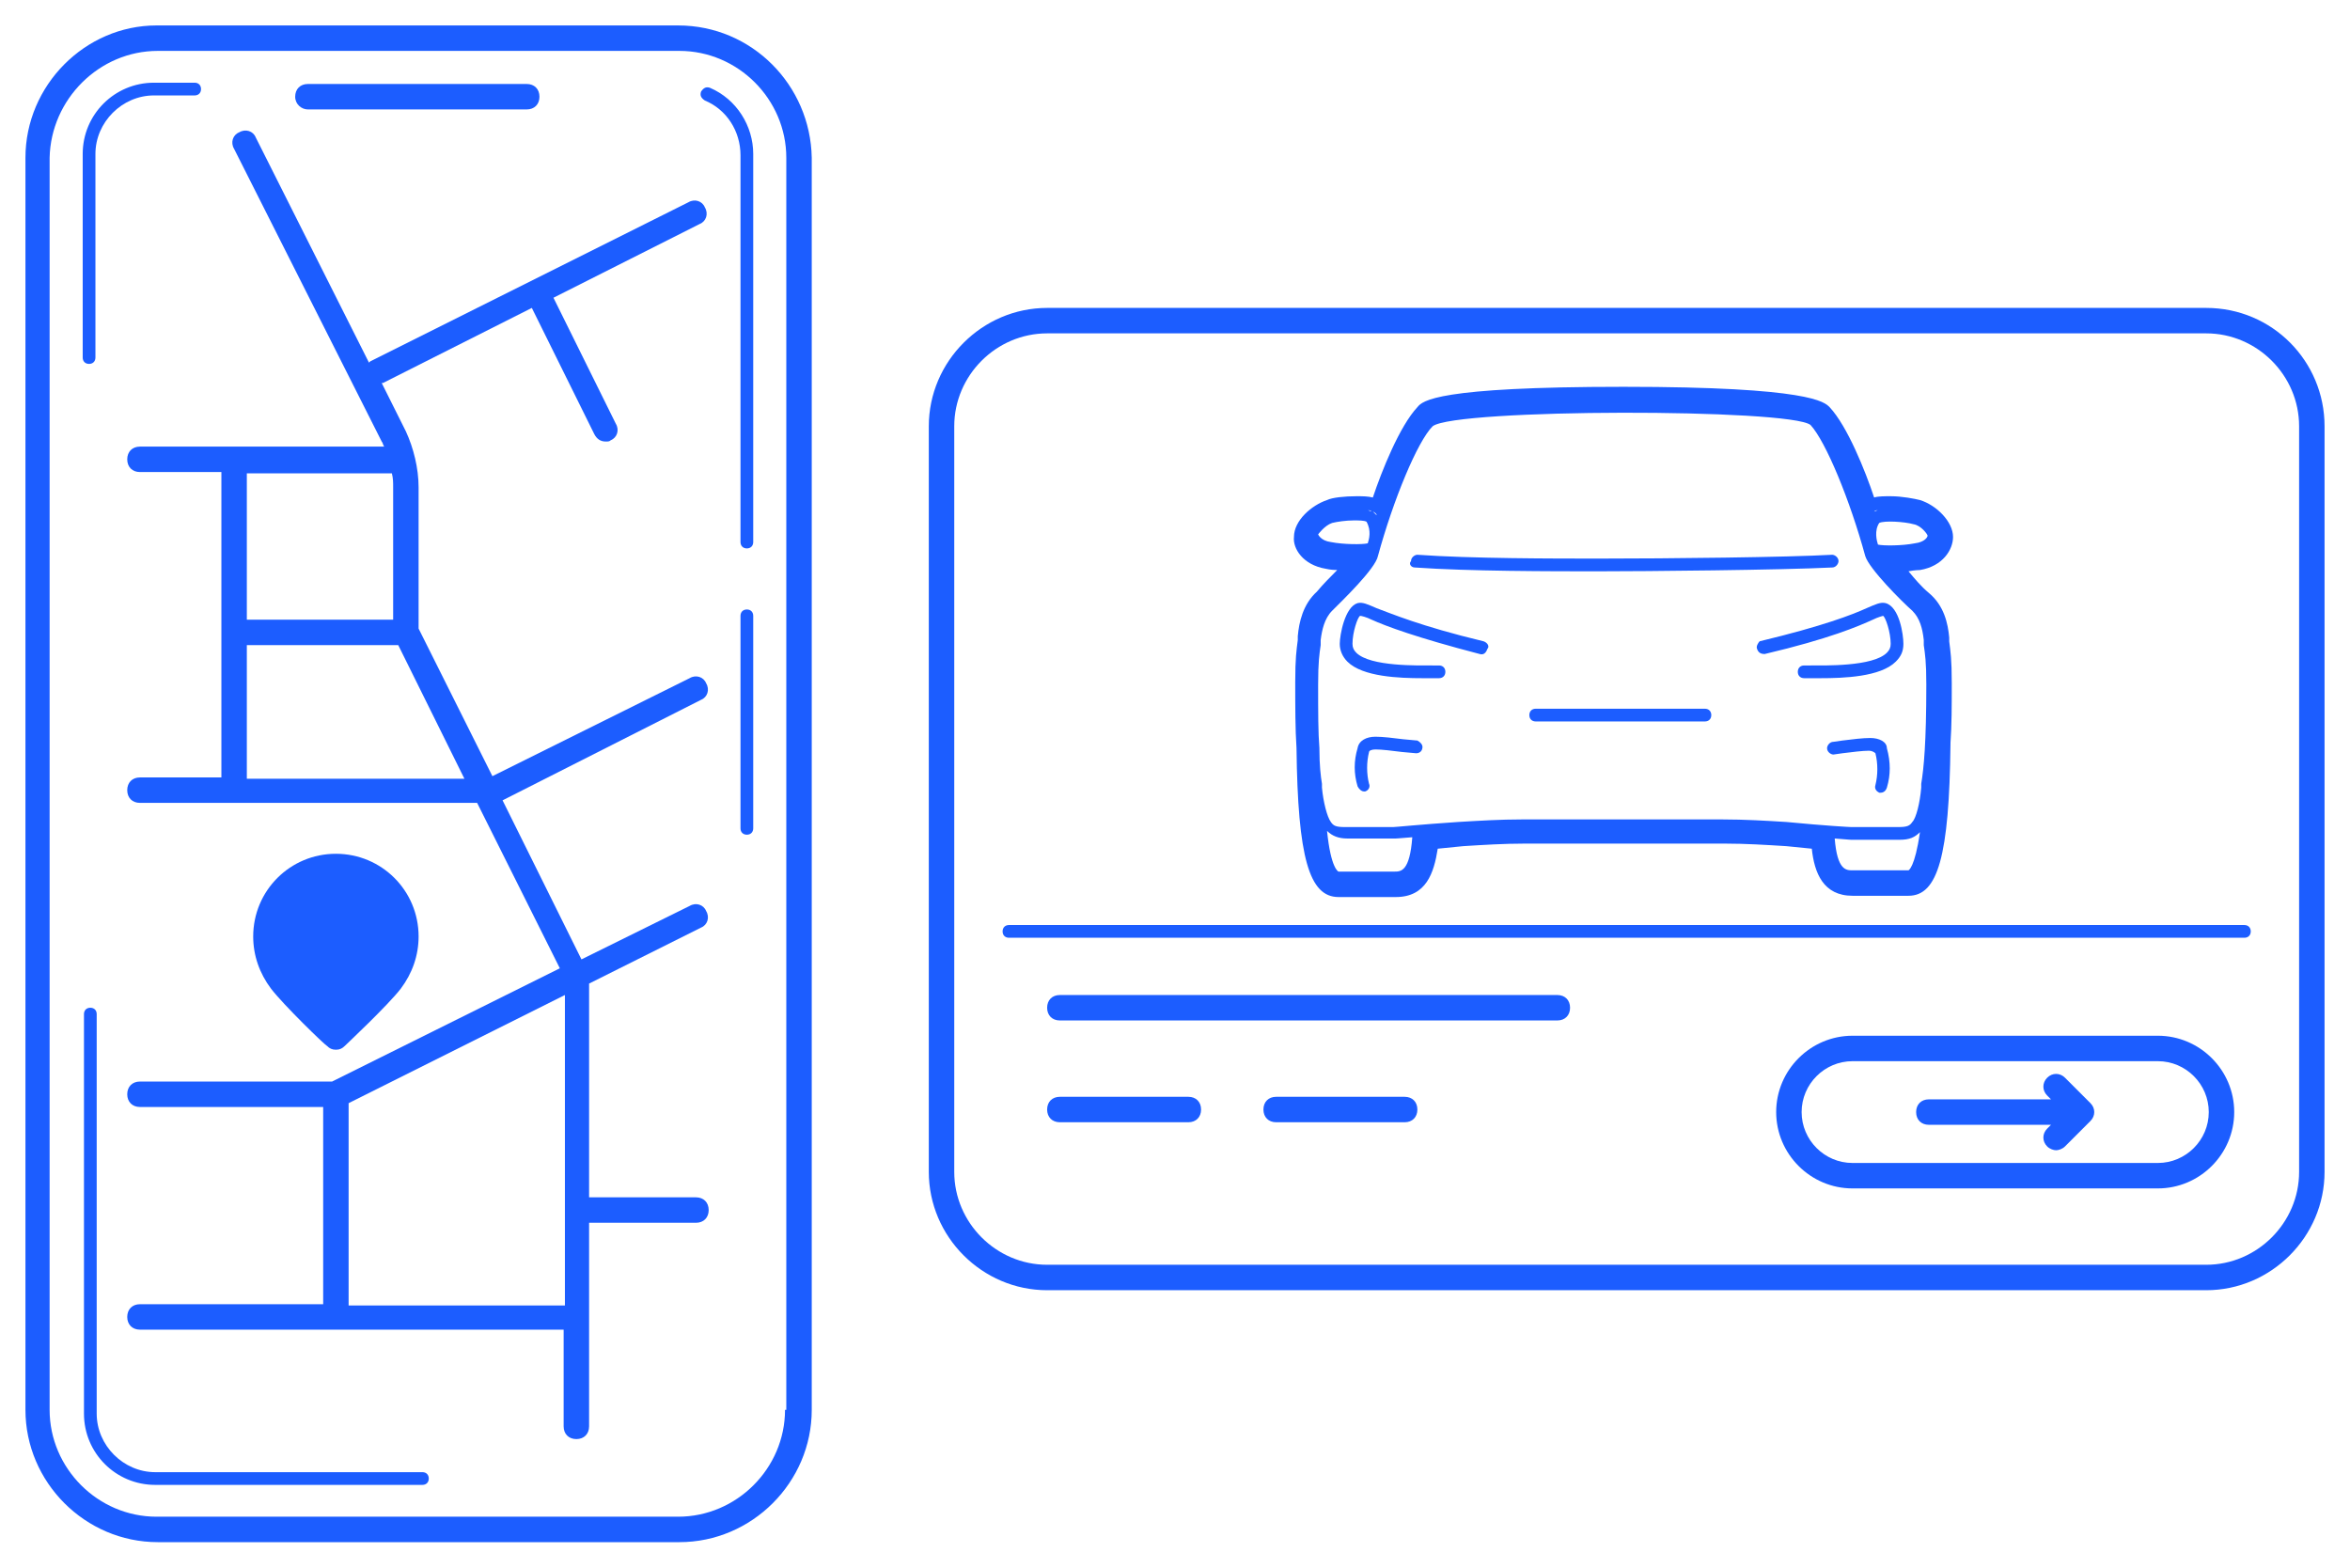 <?xml version="1.0" encoding="utf-8"?>
<!-- Generator: Adobe Illustrator 26.2.1, SVG Export Plug-In . SVG Version: 6.00 Build 0)  -->
<svg version="1.1" id="Layer_1" xmlns="http://www.w3.org/2000/svg" xmlns:xlink="http://www.w3.org/1999/xlink" x="0px" y="0px"
	 viewBox="0 0 184.7 123.2" style="enable-background:new 0 0 184.7 123.2;" xml:space="preserve">
<style type="text/css">
	.st0{fill:#1C5DFF;}
</style>
<path class="st0" d="M54.7,94.1h-8.4V77.3l8.8-4.4c0.5-0.2,0.7-0.8,0.4-1.3c-0.2-0.5-0.8-0.7-1.3-0.4l-8.5,4.2l-6.2-12.5L55.1,55
	c0.5-0.2,0.7-0.8,0.4-1.3c-0.2-0.5-0.8-0.7-1.3-0.4L38.7,61l-5.8-11.6V38.3c0-1.5-0.4-3.1-1-4.4L30,30.1h0.1l11.7-5.9l4.9,9.9
	c0.2,0.4,0.5,0.6,0.9,0.6c0.2,0,0.3,0,0.4-0.1c0.5-0.2,0.7-0.8,0.4-1.3l-4.9-9.9L55,17.6c0.5-0.2,0.7-0.8,0.4-1.3
	c-0.2-0.5-0.8-0.7-1.3-0.4l-25,12.5L29,28.5l-8.9-17.7c-0.2-0.5-0.8-0.7-1.3-0.4c-0.5,0.2-0.7,0.8-0.4,1.3l11.6,23
	c0.1,0.1,0.1,0.3,0.2,0.4H11c-0.6,0-1,0.4-1,1s0.4,1,1,1h6.4v24H11c-0.6,0-1,0.4-1,1s0.4,1,1,1h26.5l6.5,13L26.1,85H11
	c-0.6,0-1,0.4-1,1s0.4,1,1,1h14.4v15.5H11c-0.6,0-1,0.4-1,1s0.4,1,1,1h33.3v7.6c0,0.6,0.4,1,1,1s1-0.4,1-1v-16h8.4c0.6,0,1-0.4,1-1
	S55.3,94.1,54.7,94.1z M30.8,37.2c0.1,0.4,0.1,0.7,0.1,1.1v10.4H19.4V37.2H30.8z M19.4,61.2V50.7h11.9l5.2,10.5H19.4z M27.4,102.6
	V86.7l17-8.5v24.4H27.4z"/>
<path class="st0" d="M25.7,82.2c0.2,0.2,0.4,0.3,0.7,0.3s0.5-0.1,0.7-0.3c0.1-0.1,3.4-3.2,4.4-4.5c0.9-1.2,1.4-2.6,1.4-4.1
	c0-3.6-2.9-6.5-6.5-6.5s-6.5,2.9-6.5,6.5c0,1.5,0.5,2.9,1.4,4.1C22.3,79,25.5,82.1,25.7,82.2z"/>
<path class="st0" d="M24.2,8.6h17.2c0.6,0,1-0.4,1-1s-0.4-1-1-1H24.2c-0.6,0-1,0.4-1,1S23.7,8.6,24.2,8.6z"/>
<path class="st0" d="M7,28.6c0.3,0,0.5-0.2,0.5-0.5v-16c0-2.5,2.1-4.6,4.6-4.6h3.2c0.3,0,0.5-0.2,0.5-0.5s-0.2-0.5-0.5-0.5h-3.2
	C9,6.5,6.5,9,6.5,12.1v16C6.5,28.4,6.7,28.6,7,28.6z"/>
<path class="st0" d="M33.2,115.7h-21c-2.5,0-4.6-2.1-4.6-4.6V79.7c0-0.3-0.2-0.5-0.5-0.5s-0.5,0.2-0.5,0.5v31.4
	c0,3.1,2.5,5.6,5.6,5.6h21c0.3,0,0.5-0.2,0.5-0.5S33.5,115.7,33.2,115.7z"/>
<path class="st0" d="M58.7,47.9c-0.3,0-0.5,0.2-0.5,0.5v16.7c0,0.3,0.2,0.5,0.5,0.5s0.5-0.2,0.5-0.5V48.4
	C59.2,48.1,59,47.9,58.7,47.9z"/>
<path class="st0" d="M55.8,6.9c-0.3-0.1-0.5,0-0.7,0.3c-0.1,0.3,0,0.5,0.3,0.7c1.7,0.7,2.8,2.4,2.8,4.3v30.4c0,0.3,0.2,0.5,0.5,0.5
	s0.5-0.2,0.5-0.5V12.1C59.2,9.9,57.9,7.8,55.8,6.9z"/>
<path class="st0" d="M53.3,2h-41C6.7,2,2,6.7,2,12.4v98.4c0,5.7,4.7,10.4,10.4,10.4h41c5.7,0,10.4-4.7,10.4-10.4V12.4
	C63.7,6.7,59.1,2,53.3,2z M61.7,110.8c0,4.6-3.8,8.4-8.4,8.4h-41c-4.6,0-8.4-3.8-8.4-8.4V12.4C4,7.8,7.8,4,12.4,4h41
	c4.6,0,8.4,3.8,8.4,8.4v98.4H61.7z"/>
<path class="st0" d="M173.4,24.2H82.3c-5.1,0-9.3,4.2-9.3,9.3v58.6c0,5.1,4.2,9.3,9.3,9.3h91.1c5.1,0,9.3-4.2,9.3-9.3V33.5
	C182.7,28.4,178.6,24.2,173.4,24.2z M180.7,92.1c0,4-3.3,7.3-7.3,7.3H82.3c-4,0-7.3-3.3-7.3-7.3V33.5c0-4,3.3-7.3,7.3-7.3h91.1
	c4,0,7.3,3.3,7.3,7.3V92.1z"/>
<path class="st0" d="M176.4,72.7H79.3c-0.3,0-0.5,0.2-0.5,0.5c0,0.3,0.2,0.5,0.5,0.5h97.1c0.3,0,0.5-0.2,0.5-0.5
	C176.9,72.9,176.7,72.7,176.4,72.7z"/>
<path class="st0" d="M122.4,78.2H83.3c-0.6,0-1,0.4-1,1s0.4,1,1,1h39.1c0.6,0,1-0.4,1-1S123,78.2,122.4,78.2z"/>
<path class="st0" d="M93.4,86.2H83.3c-0.6,0-1,0.4-1,1s0.4,1,1,1h10.1c0.6,0,1-0.4,1-1S94,86.2,93.4,86.2z"/>
<path class="st0" d="M110.4,86.2h-10.1c-0.6,0-1,0.4-1,1s0.4,1,1,1h10.1c0.6,0,1-0.4,1-1S111,86.2,110.4,86.2z"/>
<path class="st0" d="M169.6,81.4h-24c-3.3,0-6,2.7-6,6s2.7,6,6,6h24c3.3,0,6-2.7,6-6S172.9,81.4,169.6,81.4z M169.6,91.4h-24
	c-2.2,0-4-1.8-4-4s1.8-4,4-4h24c2.2,0,4,1.8,4,4S171.8,91.4,169.6,91.4z"/>
<path class="st0" d="M162.3,84.7c-0.4-0.4-1-0.4-1.4,0s-0.4,1,0,1.4l0.3,0.3h-9.6c-0.6,0-1,0.4-1,1s0.4,1,1,1h9.6l-0.3,0.3
	c-0.4,0.4-0.4,1,0,1.4c0.2,0.2,0.5,0.3,0.7,0.3s0.5-0.1,0.7-0.3l2-2c0.4-0.4,0.4-1,0-1.4L162.3,84.7z"/>
<path class="st0" d="M111.2,44.6c4.2,0.3,10.8,0.3,14.4,0.3c3.8,0,14.4-0.1,18.4-0.3c0.3,0,0.5-0.3,0.5-0.5c0-0.3-0.3-0.5-0.5-0.5
	c-3.5,0.2-12.9,0.3-18.3,0.3c-3.6,0-10.1,0-14.3-0.3c-0.2,0-0.5,0.2-0.5,0.5C110.7,44.3,110.9,44.6,111.2,44.6z"/>
<path class="st0" d="M134,55.7h-13.3c-0.3,0-0.5,0.2-0.5,0.5s0.2,0.5,0.5,0.5H134c0.3,0,0.5-0.2,0.5-0.5S134.3,55.7,134,55.7z"/>
<path class="st0" d="M138.1,51c0.1,0.3,0.3,0.4,0.6,0.4c5.1-1.2,7.4-2.2,8.5-2.7c0.4-0.2,0.8-0.3,0.8-0.3c0.2,0.1,0.6,1.3,0.6,2.2
	c0,0.3-0.1,0.5-0.3,0.7c-1.1,1.1-4.9,1-6.1,1h-0.4c-0.3,0-0.5,0.2-0.5,0.5s0.2,0.5,0.5,0.5l0,0h0.4c0.3,0,0.6,0,0.9,0
	c1.8,0,4.7-0.1,5.9-1.3c0.4-0.4,0.6-0.8,0.6-1.4c0-0.7-0.3-2.9-1.4-3.2c-0.4-0.1-0.8,0.1-1.5,0.4c-1.1,0.5-3.4,1.4-8.4,2.6
	C138.2,50.5,138,50.8,138.1,51z"/>
<path class="st0" d="M116.6,50.4c-5-1.2-7.3-2.2-8.4-2.6c-0.7-0.3-1.1-0.5-1.5-0.4c-1,0.3-1.4,2.5-1.4,3.2c0,0.5,0.2,1,0.6,1.4
	c1.2,1.2,4.1,1.3,5.9,1.3c0.3,0,0.6,0,0.9,0h0.4l0,0c0.3,0,0.5-0.2,0.5-0.5s-0.2-0.5-0.5-0.5h-0.4c-1.2,0-5,0.1-6.1-1
	c-0.2-0.2-0.3-0.4-0.3-0.7c0-0.9,0.4-2.1,0.6-2.2c0.1,0,0.5,0.1,0.9,0.3c1.1,0.5,3.5,1.4,8.5,2.7c0.3,0.1,0.5-0.1,0.6-0.4
	C117.1,50.8,116.9,50.5,116.6,50.4z"/>
<path class="st0" d="M147,58L147,58c-0.6,0-1.4,0.1-2.2,0.2l-0.7,0.1c-0.3,0-0.5,0.3-0.5,0.5c0,0.3,0.3,0.5,0.5,0.5l0.7-0.1
	c0.8-0.1,1.6-0.2,2.1-0.2c0.2,0,0.4,0.1,0.5,0.2c0.2,0.8,0.2,1.7,0,2.5c-0.1,0.3,0.1,0.5,0.3,0.6h0.1c0.2,0,0.4-0.1,0.5-0.4
	c0.3-1,0.3-2,0-3.1C148.3,58.3,147.7,58,147,58z"/>
<path class="st0" d="M111.4,58.2l-1.1-0.1c-0.8-0.1-1.6-0.2-2.2-0.2c-0.7,0-1.3,0.3-1.4,0.9c-0.3,1-0.3,2,0,3
	c0.1,0.2,0.3,0.4,0.5,0.4h0.1c0.3-0.1,0.4-0.4,0.3-0.6c-0.2-0.8-0.2-1.7,0-2.5c0-0.1,0.2-0.2,0.5-0.2c0.5,0,1.3,0.1,2.1,0.2l1.1,0.1
	c0.3,0,0.5-0.2,0.5-0.5C111.8,58.5,111.6,58.3,111.4,58.2z"/>
<path class="st0" d="M104.2,44.7L104.2,44.7c0,0,0.4,0.1,0.9,0.1c-0.5,0.5-1.1,1.1-1.6,1.7c-1.1,1-1.4,2.4-1.5,3.5v0.3
	c-0.1,0.8-0.2,1.4-0.2,3.3c0,1.9,0,3.7,0.1,5.2c0.1,8.6,1,11.7,3.3,11.7h4.4h0.1c2.4,0,3-1.9,3.3-3.8l2-0.2c1.6-0.1,3.2-0.2,4.8-0.2
	h15.8c1.6,0,3.2,0.1,4.8,0.2l2,0.2c0.2,1.9,0.9,3.7,3.2,3.7l0,0l0,0h4.4c2.3,0,3.2-3.1,3.3-11.9v-0.1c0.1-1.4,0.1-3,0.1-4.7
	c0-1.9-0.1-2.5-0.2-3.3v-0.3c-0.1-1.1-0.4-2.5-1.6-3.5c-0.6-0.5-1.1-1.1-1.6-1.7c0.5-0.1,0.9-0.1,0.9-0.1c1.8-0.3,2.6-1.6,2.6-2.6
	c0-1.2-1.3-2.5-2.6-2.9c-0.4-0.1-1.4-0.3-2.3-0.3c-0.5,0-1,0-1.3,0.1c-0.7-2.1-2.1-5.6-3.5-7.1c-0.4-0.4-1.5-1.6-16.2-1.6
	s-15.8,1.1-16.2,1.6c-1.4,1.5-2.8,5-3.5,7.1c-0.4-0.1-0.8-0.1-1.3-0.1c-0.9,0-1.9,0.1-2.3,0.3c-1.2,0.4-2.6,1.6-2.6,2.9
	C101.6,43.1,102.4,44.4,104.2,44.7z M104.7,41.1c0.4-0.1,1.1-0.2,1.7-0.2c0.4,0,0.8,0,1,0.1c0.4,0.7,0.2,1.4,0.1,1.7
	c-0.4,0.1-1.9,0.1-2.9-0.1l0,0c-0.8-0.1-1-0.6-1-0.6C103.6,42,104.1,41.3,104.7,41.1z M142.3,33.4c1.2,1.3,3.1,5.9,4.3,10.3
	c0.3,1,2.9,3.6,3.7,4.3c0.6,0.6,0.8,1.4,0.9,2.3v0.4c0.1,0.7,0.2,1.3,0.2,3.1c0,4.6-0.2,6.6-0.4,7.8v0.3c-0.1,1.2-0.4,2.4-0.7,2.7
	c-0.2,0.3-0.4,0.4-1.1,0.4h-3.7c-0.1,0-2-0.1-5.1-0.4c-1.6-0.1-3.3-0.2-5-0.2h-15.8c-1.7,0-3.3,0.1-5,0.2c-3,0.2-4.9,0.4-5.1,0.4
	h-3.8c-0.7,0-0.9-0.1-1.1-0.4c-0.3-0.4-0.6-1.6-0.7-2.7v-0.3c-0.1-0.6-0.2-1.5-0.2-2.7v-0.1l0,0c-0.1-1.2-0.1-2.8-0.1-5
	c0-1.8,0.1-2.4,0.2-3.1v-0.4c0.1-0.8,0.3-1.7,0.9-2.3c0.8-0.8,3.4-3.3,3.6-4.3c1.2-4.4,3.1-9,4.3-10.2
	C114.4,32.1,140.7,32.1,142.3,33.4z M151.5,42.1c0,0.1-0.2,0.5-1,0.6l0,0c-1,0.2-2.5,0.2-2.9,0.1c-0.1-0.3-0.3-1.1,0.1-1.7
	c0.4-0.2,2-0.1,2.7,0.1C151,41.3,151.5,42,151.5,42.1z M150,68.4h-4.4c-0.5,0-1.2,0-1.4-2.5c1.2,0.1,1.3,0.1,1.3,0.1h3.8
	c0.8,0,1.2-0.2,1.6-0.6C150.5,68.2,150,68.4,150,68.4z M109.6,68.5h-4.4c0,0-0.6-0.2-0.9-3.2c0.4,0.4,0.9,0.6,1.6,0.6h3.8
	c0,0,0.1,0,1.3-0.1C110.8,68.5,110.1,68.5,109.6,68.5z M150.4,40.1c0,0-0.1,0-0.2,0C150.3,40.1,150.3,40.1,150.4,40.1z M149.9,40
	c-0.1,0-0.1,0-0.2,0C149.7,40,149.8,40,149.9,40z M149.3,40c-0.1,0-0.2,0-0.2,0C149.2,40,149.2,40,149.3,40z M148.7,40
	c-0.1,0-0.2,0-0.3,0C148.5,40,148.6,40,148.7,40L148.7,40z M147.8,40c0.1,0,0.2,0,0.3,0C148,40,147.9,40,147.8,40z M147.6,40.1
	c-0.1,0-0.2,0.1-0.3,0.1C147.4,40.1,147.5,40.1,147.6,40.1z M147.1,40.2c-0.1,0.1-0.2,0.2-0.3,0.3C146.9,40.4,147,40.3,147.1,40.2z
	 M107.8,40.2c-0.1,0-0.2-0.1-0.3-0.1C107.6,40.1,107.7,40.1,107.8,40.2z M108.2,40.5c-0.1-0.1-0.2-0.2-0.3-0.3
	C108.1,40.3,108.2,40.4,108.2,40.5z M106.7,40c-0.1,0-0.2,0-0.3,0l0,0C106.5,40,106.6,40,106.7,40z M107.3,40c-0.1,0-0.2,0-0.3,0
	C107.1,40,107.2,40,107.3,40z M104.7,40.1c0,0,0.1,0,0.2,0C104.9,40.1,104.8,40.1,104.7,40.1z M105.2,40c0.1,0,0.1,0,0.2,0
	C105.4,40,105.3,40,105.2,40z M105.8,40c0.1,0,0.2,0,0.3,0C105.9,40,105.9,40,105.8,40z"/>
</svg>
